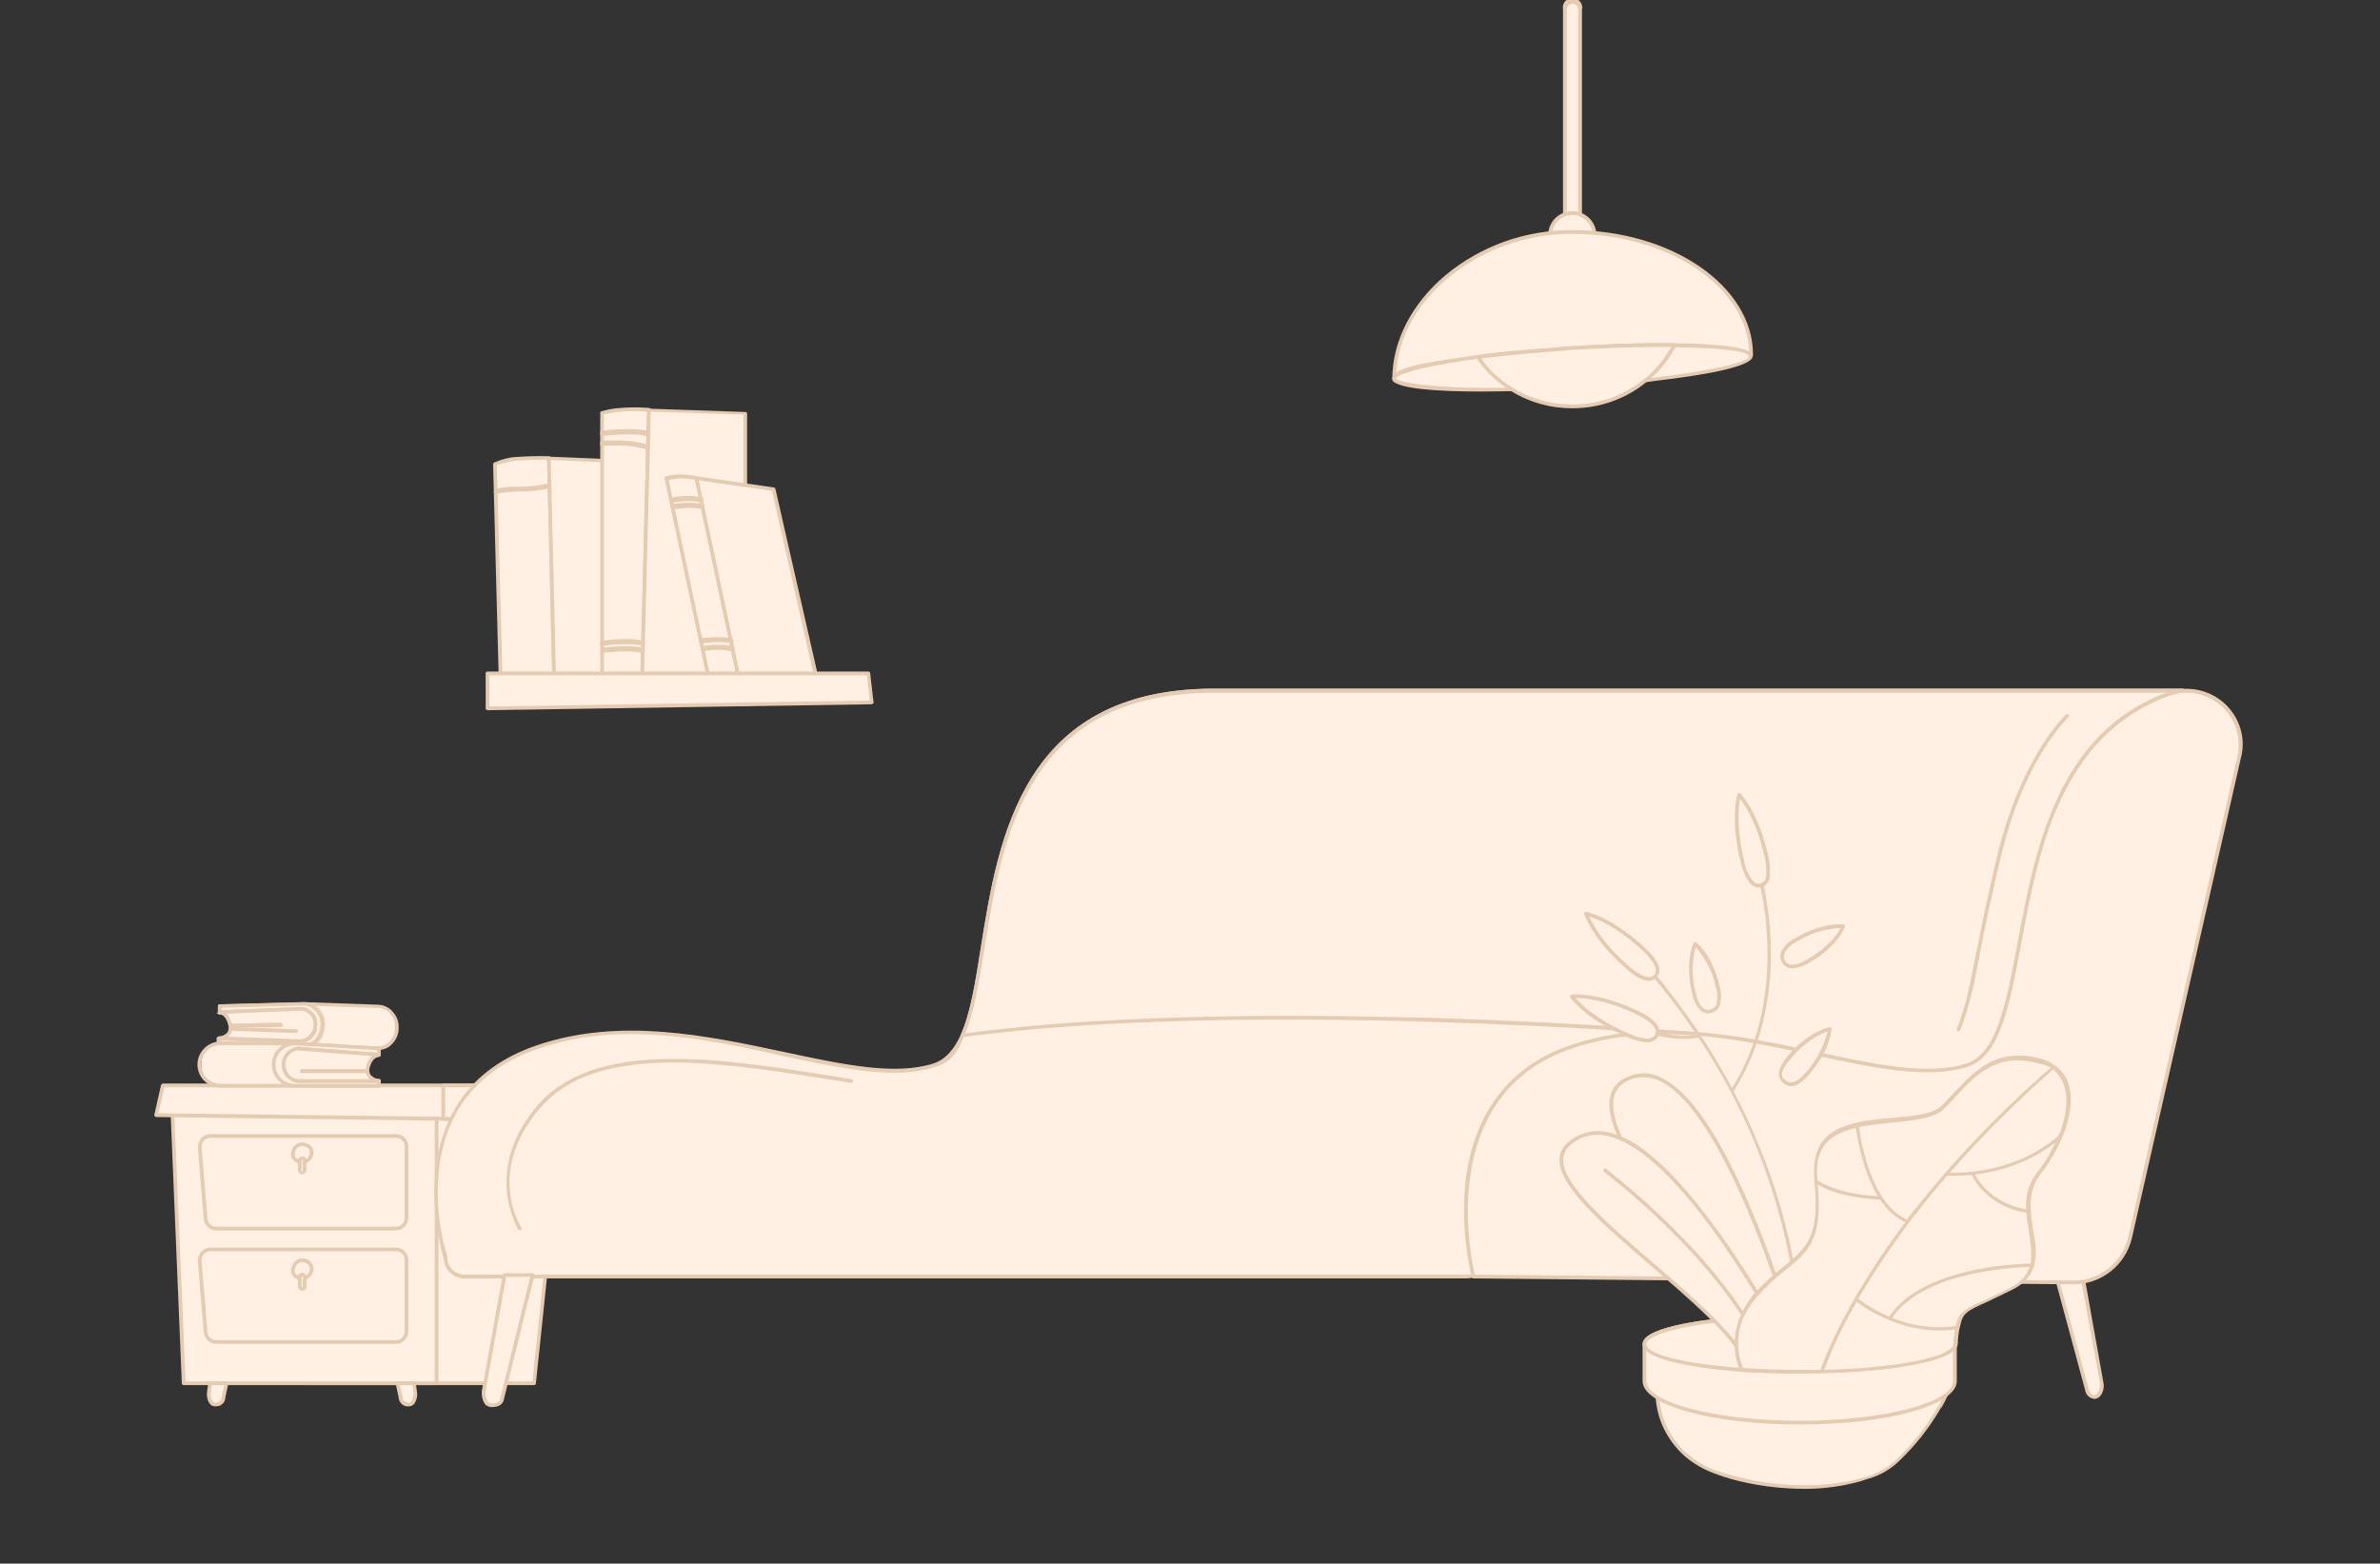 <?xml version="1.0" encoding="utf-8"?>
<!-- Generator: Adobe Illustrator 26.2.1, SVG Export Plug-In . SVG Version: 6.00 Build 0)  -->
<svg version="1.1" id="圖層_1" xmlns="http://www.w3.org/2000/svg" xmlns:xlink="http://www.w3.org/1999/xlink" x="0px" y="0px"
	 viewBox="0 0 640 420.5" style="enable-background:new 0 0 640 420.5;" xml:space="preserve">
<rect x="0" y="0" width="640" height="420.5" fill="#333333" stroke="none"/>
<style type="text/css">
	.st0{opacity:0;}
	.st1{fill:#FFF0E3;}
	.st2{fill:#E4CBB2;}
	.st3{opacity:0.4;}
</style>
<g id="圖層_2_00000138552711321542292250000006564200199297482673_">
	<g id="圖層_1-2">
		<g class="st0">
			<rect y="0.5" class="st1" width="640" height="420"/>
		</g>
		<polygon class="st1" points="151.4,297.4 82.1,297.4 82.1,372 143.6,372 		"/>
		<path class="st2" d="M143.6,372.5H82.1c-0.3,0-0.5-0.2-0.5-0.5v-74.6c0-0.3,0.2-0.5,0.5-0.5h69.3c0.2,0,0.3,0.1,0.4,0.2
			c0.1,0.1,0.1,0.2,0.1,0.4l-7.8,74.6C144.1,372.3,143.8,372.5,143.6,372.5z M82.6,371.5h60.6l7.7-73.6H82.6L82.6,371.5z"/>
		<polygon class="st1" points="117.4,297.4 46.3,297.4 49.4,372 117.4,372 		"/>
		<path class="st2" d="M117.4,372.5h-68c-0.2,0-0.5-0.2-0.5-0.4l-3.1-74.6c0-0.2,0-0.3,0.1-0.4c0.1-0.1,0.2-0.2,0.4-0.2h71.1
			c0.3,0,0.5,0.2,0.5,0.5V372C117.9,372.3,117.7,372.5,117.4,372.5z M49.9,371.5h67v-73.6H46.8L49.9,371.5z"/>
		<polygon class="st1" points="149.9,291.9 43.8,291.9 42,299.9 149.9,301.3 		"/>
		<path class="st2" d="M149.9,301.8L149.9,301.8L42,300.4c-0.2,0-0.3-0.1-0.4-0.2c-0.1-0.1-0.1-0.3-0.1-0.4l1.8-8
			c0.1-0.2,0.3-0.4,0.5-0.4h106.1c0.3,0,0.5,0.2,0.5,0.5v9.4l-0.2,0.3L149.9,301.8z M42.6,299.4l106.8,1.3v-8.3H44.2L42.6,299.4z"/>
		<path class="st1" d="M106.5,360.9H58.1c-1.5,0-2.7-1.1-2.8-2.6l-1.6-19.2c-0.1-1.6,1.1-3,2.7-3.1c0,0,0.1,0,0.1,0h50
			c1.5,0.1,2.7,1.3,2.8,2.8v19.3C109.2,359.6,108,360.8,106.5,360.9z"/>
		<path class="st2" d="M106.5,361.4H58.1c-1.7,0-3.1-1.3-3.3-3l-1.6-19.3c0-0.9,0.3-1.8,0.9-2.5c0.6-0.7,1.5-1.1,2.4-1.1h50
			c1.8,0,3.3,1.5,3.3,3.3v19.3C109.8,359.9,108.3,361.4,106.5,361.4C106.5,361.4,106.5,361.4,106.5,361.4z M56.5,336.5
			c-0.6,0-1.3,0.3-1.7,0.8c-0.4,0.5-0.6,1.1-0.6,1.7l1.6,19.3c0.1,1.2,1.1,2.1,2.3,2.1h48.4c1.3,0,2.3-1,2.3-2.3v-19.3
			c0-1.3-1-2.3-2.3-2.3H56.5z"/>
		<path class="st1" d="M106.5,330.4H58.1c-1.5,0-2.7-1.1-2.8-2.6l-1.6-19.2c-0.1-1.6,1.1-3,2.7-3.1c0,0,0.1,0,0.1,0h50
			c1.5,0.1,2.7,1.3,2.8,2.8v19.3C109.2,329.1,108,330.3,106.5,330.4z"/>
		<path class="st2" d="M106.5,330.9H58.1c-1.7,0-3.1-1.3-3.3-3l-1.6-19.3c0-0.9,0.3-1.8,0.9-2.5c0.6-0.7,1.5-1.1,2.4-1.1h50
			c1.8,0,3.3,1.5,3.3,3.3v19.3C109.8,329.4,108.3,330.9,106.5,330.9C106.5,330.9,106.5,330.9,106.5,330.9z M56.5,306
			c-0.6,0-1.3,0.3-1.7,0.8c-0.4,0.5-0.6,1.1-0.6,1.7l1.6,19.3c0.1,1.2,1.1,2.1,2.3,2.1h48.4c1.3,0,2.3-1,2.3-2.3v-19.3
			c0-1.3-1-2.3-2.3-2.3H56.5z"/>
		<polygon class="st1" points="119.2,291.9 119.2,300.9 149.9,301.3 149.9,291.9 		"/>
		<path class="st2" d="M149.9,301.8L149.9,301.8l-30.7-0.4c-0.3,0-0.5-0.2-0.5-0.5v-9c0-0.3,0.2-0.5,0.5-0.5h30.7
			c0.3,0,0.5,0.2,0.5,0.5v9.4l-0.2,0.3L149.9,301.8z M119.7,300.4l29.7,0.3v-8.3h-29.7V300.4z"/>
		<path class="st1" d="M60.9,372l-0.8,3.7c0,1.1-0.9,2-2,2c-0.1,0-0.3,0-0.4,0c-1,0-1.8-1.8-1.5-3.5l0.3-2.2H60.9z"/>
		<path class="st2" d="M57.8,378.2L57.8,378.2c-0.6,0-1.1-0.3-1.4-0.7c-0.7-1-0.9-2.2-0.7-3.4L56,372c0-0.3,0.2-0.5,0.5-0.5h4.4
			c0.2,0,0.3,0.1,0.4,0.2c0.1,0.1,0.1,0.3,0.1,0.4l-0.8,3.7c0,1.4-1.2,2.5-2.6,2.4C57.9,378.2,57.9,378.2,57.8,378.2z M56.9,372.5
			l-0.2,1.8c-0.2,0.9,0,1.8,0.5,2.6c0.1,0.2,0.3,0.3,0.5,0.3c0.8,0,1.7-0.1,1.9-1.5l0.7-3.2L56.9,372.5z"/>
		<path class="st1" d="M106.9,372l0.8,3.7c0,1.1,0.9,2,2,2c0.1,0,0.3,0,0.4,0c1.1,0,1.8-1.8,1.6-3.5l-0.4-2.2H106.9z"/>
		<path class="st2" d="M110,378.2c-1.4,0.2-2.6-0.8-2.8-2.2c0-0.1,0-0.1,0-0.2l-0.8-3.7c0-0.1,0-0.3,0.1-0.4
			c0.1-0.1,0.2-0.2,0.4-0.2h4.4c0.3,0,0.5,0.2,0.5,0.5l0.3,2.1c0.2,1.2,0,2.4-0.7,3.4C111.1,377.9,110.6,378.2,110,378.2L110,378.2z
			 M107.5,372.5l0.7,3.1c0,0.9,0.7,1.6,1.6,1.6c0.1,0,0.2,0,0.3,0c0.2,0,0.4-0.1,0.5-0.3c0.5-0.8,0.7-1.7,0.6-2.6l-0.3-1.8
			L107.5,372.5z"/>
		<path class="st1" d="M81.2,312.5c-0.8,0-1.6-0.3-2.1-0.9c-0.3-0.5-0.4-1-0.3-1.6l0,0c0.1-1.2,1.2-2.2,2.4-2.3
			c1.3-0.1,2.4,0.8,2.6,2.1C83.8,311.3,82.7,312.4,81.2,312.5z"/>
		<path class="st2" d="M81.2,313c-0.9,0-1.8-0.4-2.4-1.1c-0.5-0.5-0.7-1.3-0.5-2c0.2-1.5,1.4-2.6,2.9-2.7c1.5,0,3.1,1,3.1,2.6
			c0.1,1.7-1.3,3.1-3,3.2C81.3,313,81.2,313,81.2,313z M81.2,308.2c-1,0-1.7,0.7-1.9,1.9c-0.1,0.4,0,0.8,0.2,1.2
			c0.5,0.4,1.1,0.7,1.7,0.7c1.2,0,2.1-0.9,2.1-2.1c0,0,0-0.1,0-0.1C83.3,308.8,82.2,308.2,81.2,308.2z"/>
		<path class="st1" d="M81.3,315.3L81.3,315.3c-0.4,0-0.7-0.2-0.7-0.6v-2.5c0-0.4,0.3-0.7,0.7-0.7h0l0,0c0.3,0.1,0.6,0.3,0.6,0.7
			v2.5C81.9,315,81.6,315.3,81.3,315.3C81.3,315.3,81.3,315.3,81.3,315.3z"/>
		<path class="st2" d="M81.3,315.8c-0.6,0.1-1.1-0.4-1.2-1c0,0,0-0.1,0-0.1v-2.5c0-0.7,0.5-1.2,1.2-1.2h0c0.6,0,1.1,0.5,1.1,1.1
			c0,0,0,0.1,0,0.1v2.5C82.4,315.3,81.9,315.8,81.3,315.8C81.3,315.8,81.3,315.8,81.3,315.8z M81.3,312l-0.2,0.2v2.5
			c-0.1,0.1-0.1,0.2,0,0.3c0.1,0.1,0.2,0.1,0.3,0c0.1-0.1,0.1-0.2,0-0.3v-2.5C81.4,312.1,81.4,312,81.3,312z"/>
		<path class="st1" d="M81.2,343.8c-0.8,0-1.5-0.3-2.1-0.9c-0.3-0.5-0.4-1-0.3-1.6l0,0c0.3-1.5,1.2-2.4,2.4-2.4
			c1.3-0.1,2.4,0.9,2.6,2.2C83.8,342.6,82.7,343.7,81.2,343.8z"/>
		<path class="st2" d="M81.2,344.3c-0.9,0-1.8-0.4-2.4-1.1c-0.5-0.5-0.7-1.3-0.5-2c0.4-1.7,1.5-2.8,2.9-2.8c1.6-0.1,3,1.1,3.1,2.7
			c0,0,0,0,0,0c0.1,1.7-1.3,3.1-3,3.2C81.3,344.3,81.2,344.3,81.2,344.3z M81.2,339.4c-1,0-1.7,0.8-1.9,2c-0.1,0.4,0,0.8,0.2,1.2
			c0.5,0.4,1.1,0.7,1.7,0.7c1.2,0,2.1-0.9,2.1-2.1c0,0,0-0.1,0-0.1C83.3,340.1,82.2,339.4,81.2,339.4z"/>
		<path class="st1" d="M81.3,346.6L81.3,346.6c-0.4,0-0.6-0.3-0.7-0.6v-2.6c0.1-0.3,0.3-0.6,0.7-0.6l0,0c0.3,0,0.6,0.3,0.6,0.6l0,0
			v2.6C81.9,346.3,81.6,346.6,81.3,346.6C81.3,346.6,81.3,346.6,81.3,346.6z"/>
		<path class="st2" d="M81.3,347.1c-0.6,0.1-1.1-0.4-1.2-1c0,0,0-0.1,0-0.1v-2.6c0-0.6,0.5-1.1,1.1-1.1c0,0,0.1,0,0.1,0
			c0.6,0,1.1,0.5,1.1,1.1l0,0v2.6C82.4,346.6,81.9,347.1,81.3,347.1C81.3,347.1,81.3,347.1,81.3,347.1z M81.3,343.3h-0.2v2.7
			c0,0.1,0.3,0.1,0.3,0v-2.6L81.3,343.3z"/>
		<path class="st1" d="M149,182h-14.4l-1.5-57.2c1.8-0.7,3.7-1.2,5.6-1.4c3-0.2,5.9-0.3,8.9-0.2L149,182z"/>
		<path class="st2" d="M149,182.5h-14.4c-0.3,0-0.5-0.2-0.5-0.5l-1.5-57.2c0-0.2,0.1-0.3,0.3-0.4c1.8-0.8,3.8-1.4,5.8-1.5
			c3-0.2,5.9-0.3,8.9-0.2c0.3,0,0.5,0.2,0.5,0.5l1.4,58.8c0.1,0.1,0,0.3-0.1,0.4L149,182.5z M135.1,181.5h13.4l-1.4-57.8
			c-2.8-0.1-5.5,0-8.3,0.2c-1.8,0.2-3.5,0.6-5.2,1.2L135.1,181.5z"/>
		<polygon class="st1" points="186.2,182 149.1,182 147.6,123.2 186.2,124.8 		"/>
		<path class="st2" d="M186.2,182.5H149c-0.2,0-0.4-0.2-0.5-0.5l-1.4-58.8c0-0.1,0.1-0.3,0.2-0.4h0.3l38.6,1.6
			c0.3,0,0.5,0.2,0.5,0.5V182C186.7,182.3,186.5,182.5,186.2,182.5L186.2,182.5z M149.5,181.5h36.2v-56.2l-37.6-1.6L149.5,181.5z"/>
		<path class="st1" d="M172.7,182h-10.8v-70.9c1.7-0.5,3.4-0.8,5.2-0.9c2.5-0.2,4.9-0.2,7.4,0L172.7,182z"/>
		<path class="st2" d="M172.7,182.5h-10.8c-0.3,0-0.5-0.2-0.5-0.5v-70.9c0-0.3,0.1-0.5,0.4-0.5c1.7-0.5,3.4-0.8,5.2-0.9
			c2.5-0.2,5-0.2,7.5,0c0.3,0,0.5,0.2,0.5,0.5l-1.8,71.8C173.2,182.3,173,182.5,172.7,182.5z M162.4,181.5h9.8l1.8-70.8
			c-2.3-0.2-4.6-0.2-6.9,0c-2.2,0.2-4,0.6-4.7,0.7L162.4,181.5z"/>
		<polygon class="st1" points="200.4,182 172.7,182 174.5,110.2 200.4,111.1 		"/>
		<path class="st2" d="M200.4,182.5h-28.1c-0.1-0.1-0.1-0.3-0.1-0.4l1.8-71.8c0-0.2,0.1-0.3,0.2-0.4h0.3l25.9,0.9
			c0.3,0,0.5,0.2,0.5,0.5V182C200.9,182.3,200.7,182.5,200.4,182.5z M173.2,181.5h26.7v-70l-24.9-0.8L173.2,181.5z"/>
		<path class="st1" d="M198.6,182h-8.1l-11.3-53.4c1.1-0.3,2.3-0.5,3.4-0.5c1.6,0,3.2,0.1,4.7,0.5L198.6,182z"/>
		<path class="st2" d="M198.6,182.5h-8.1c-0.2,0-0.5-0.2-0.5-0.4l-11.3-53.4c-0.1-0.3,0.1-0.5,0.4-0.6c1.1-0.3,2.3-0.5,3.5-0.5
			c1.6,0,3.2,0.1,4.8,0.5c0.2,0.1,0.4,0.2,0.4,0.4l11.3,53.4c0,0.2,0,0.3-0.1,0.4L198.6,182.5z M190.9,181.5h7.1L186.9,129
			c-1.4-0.2-2.8-0.4-4.2-0.4l-2.9,0.4L190.9,181.5z"/>
		<polygon class="st1" points="219.5,182 198.6,182 187.3,128.6 208,131.6 		"/>
		<path class="st2" d="M219.5,182.5h-20.9c-0.2,0-0.4-0.2-0.5-0.4l-11.3-53.4c0-0.2,0-0.3,0.1-0.4c0.1-0.1,0.3-0.2,0.5-0.2l20.7,3
			c0.2,0,0.3,0.1,0.4,0.3l11.5,50.5c0,0.1,0,0.3-0.1,0.4L219.5,182.5z M199,181.5h19.8L207.6,132l-19.7-2.8L199,181.5z"/>
		<path class="st1" d="M133.3,132.3V132c2.1-0.5,4.3-0.7,6.5-0.6c2.7,0,5.3-0.3,7.9-0.9v0.3c-2.6,0.6-5.3,0.9-8,0.9
			C137.5,131.6,135.4,131.8,133.3,132.3z"/>
		<path class="st2" d="M133.3,132.8c-0.2,0-0.4-0.1-0.5-0.3v-0.4c0-0.1,0-0.3,0.1-0.4l0.3-0.2c2.2-0.5,4.4-0.7,6.6-0.6
			c2.6,0,5.2-0.3,7.8-0.9h0.3l0.3,0.3v0.4c0.1,0.1,0.1,0.3,0,0.4l-0.3,0.2c-2.7,0.6-5.4,0.9-8.1,0.9c-2.1,0-4.2,0.2-6.3,0.6H133.3z"
			/>
		<path class="st1" d="M161.9,116.7v-0.4c0,0,7.5-1.1,12.5,0v0.4C169.4,115.6,162,116.7,161.9,116.7z"/>
		<path class="st2" d="M161.9,117.2h-0.3c-0.1-0.1-0.2-0.2-0.2-0.4v-0.3c-0.1-0.2,0-0.3,0.1-0.4l0.3-0.2c0.3-0.1,7.8-1.1,12.7,0
			c0.3,0,0.5,0.3,0.4,0.6c0,0,0,0,0,0v0.4c-0.1,0.2-0.3,0.4-0.6,0.4c-4.8-1.1-12.1,0-12.2,0L161.9,117.2z"/>
		<path class="st1" d="M174.2,120.5c-4.1-1.8-12.2-1.2-12.3-1.2V119c0.3-0.1,8.3-0.7,12.4,1.1L174.2,120.5z"/>
		<path class="st2" d="M174.2,121H174c-4-1.7-12-1.1-12.1-1.1s-0.5-0.1-0.5-0.4V119c0-0.1,0-0.3,0.1-0.4h0.3
			c0.4-0.1,8.5-0.7,12.7,1.2c0.2,0,0.4,0.2,0.4,0.4c0,0.1,0,0.1-0.1,0.2l-0.2,0.4l-0.2,0.2L174.2,121z"/>
		<path class="st1" d="M161.9,173.1v-0.4c0.3,0,7.4-1.1,11.1,0v0.4C169.3,172,162,173.1,161.9,173.1z"/>
		<path class="st2" d="M161.9,173.6h-0.3c-0.1,0-0.2-0.2-0.2-0.3v-0.4c-0.1-0.1,0-0.2,0.1-0.4l0.3-0.2c0.3,0,7.6-1.1,11.3,0.1
			c0.2,0,0.3,0.1,0.3,0.2c0.1,0.1,0.1,0.3,0.1,0.4l-0.2,0.4c0,0.2-0.3,0.4-0.6,0.3c-2.9-0.9-8.7-0.3-10.7,0L161.9,173.6z"/>
		<path class="st1" d="M161.9,175.1v-0.4c0,0,6.9-0.9,11,0v0.4C168.8,174.2,162,175.1,161.9,175.1z"/>
		<path class="st2" d="M161.9,175.6c-0.3,0-0.5-0.2-0.5-0.5v-0.3c-0.1-0.2,0-0.3,0.1-0.4l0.3-0.2c0.3,0,7.1-0.9,11.2,0
			c0.2,0,0.3,0.1,0.3,0.2c0.1,0.1,0.1,0.3,0.1,0.4v0.4c0,0.3-0.3,0.4-0.6,0.4c-3.8-0.9-10.4-0.1-10.7,0L161.9,175.6z M161.9,175
			L161.9,175z M161.8,174.6L161.8,174.6z"/>
		<path class="st1" d="M180.5,134.7v-0.3c0.2-0.1,5.3-1.1,8.2,0v0.3C185.6,133.7,180.5,134.7,180.5,134.7z"/>
		<path class="st2" d="M180.5,135.2c-0.3,0-0.5-0.1-0.5-0.4v-0.3c0-0.2,0-0.3,0.1-0.4l0.3-0.2c0.5-0.2,5.5-1.1,8.5,0l0.3,0.3
			c0,0.1,0.1,0.2,0,0.3v0.4c-0.1,0.3-0.4,0.4-0.6,0.3c0,0-0.1,0-0.1,0c-2.6-1-7.5,0-7.7,0L180.5,135.2z"/>
		<path class="st1" d="M180.8,136.4V136c2.7-0.5,5.5-0.5,8.2,0v0.4C185.6,135.5,180.9,136.4,180.8,136.4z"/>
		<path class="st2" d="M180.8,136.9h-0.3l-0.2-0.3v-0.4c-0.1-0.2,0-0.4,0.1-0.5c0.1,0,0.2-0.1,0.3-0.1c0.2,0,4.9-0.9,8.4,0l0.3,0.2
			c0,0.1,0.1,0.3,0,0.4v0.4c0,0.3-0.3,0.4-0.6,0.3c-3.1-0.7-7.8,0.1-7.8,0.1L180.8,136.9z"/>
		<path class="st1" d="M188.5,172.6v-0.4c0.2,0,5-0.8,8.2,0v0.4C193.4,171.8,188.5,172.6,188.5,172.6z"/>
		<path class="st2" d="M188.5,173.1c-0.2,0-0.5-0.2-0.5-0.4v-0.4c0-0.1,0-0.3,0.1-0.4l0.3-0.2c0.2,0,5.1-0.8,8.4,0l0.4,0.3v0.7
			c0,0.2-0.1,0.3-0.2,0.3h-0.4c-3-0.8-7.6,0-7.8,0L188.5,173.1z"/>
		<path class="st1" d="M197,174.7c-2.7-0.5-5.4-0.5-8.1,0v-0.4c2.7-0.5,5.6-0.5,8.3,0L197,174.7z"/>
		<path class="st2" d="M197,175.2h-0.1c-2.6-0.6-5.3-0.6-7.9,0c-0.3,0-0.5-0.2-0.6-0.4v-0.4c-0.1-0.2,0.1-0.5,0.3-0.6
			c2.8-0.5,5.7-0.5,8.5,0c0.2,0.1,0.4,0.4,0.3,0.6v0.4l-0.3,0.3L197,175.2z"/>
		<polygon class="st1" points="234.4,188.9 131.1,190.5 131.1,181.1 233.5,181.1 		"/>
		<path class="st2" d="M131.1,191l-0.4-0.2c-0.1-0.1-0.1-0.2-0.1-0.3v-9.4c0-0.3,0.2-0.5,0.5-0.5h102.4c0.3,0,0.5,0.2,0.5,0.5
			l0.9,7.8c0,0.1,0,0.2-0.1,0.3l-0.4,0.2L131.1,191z M131.6,181.6v8.4l102.3-1.6l-0.8-6.8L131.6,181.6z"/>
		<path class="st1" d="M422.8,65.8L422.8,65.8c-1.1,0-2-0.9-2-2V2.6c-0.1-1.1,0.8-2,1.9-2.1c0,0,0.1,0,0.1,0l0,0
			c1.2,0,2.1,0.9,2.1,2.1c0,0,0,0,0,0v61.2c0,1.1-0.9,2-2,2C422.9,65.8,422.8,65.8,422.8,65.8z"/>
		<path class="st2" d="M422.8,66.3c-1.4,0-2.5-1.1-2.5-2.5V2.6c-0.3-1.4,0.6-2.8,2-3.1s2.8,0.6,3.1,2c0.1,0.3,0.1,0.7,0,1v61.2
			c0,1.4-1.1,2.5-2.5,2.5C422.9,66.3,422.8,66.3,422.8,66.3z M422.8,1c-0.8,0.1-1.5,0.8-1.5,1.6v61.2c0,0.8,0.7,1.5,1.5,1.5l0,0
			c0.8,0,1.5-0.7,1.6-1.5V2.6C424.4,1.7,423.7,1,422.8,1L422.8,1z"/>
		<path class="st1" d="M416.9,63.3c-0.1-3.3,2.5-5.9,5.8-6c0,0,0.1,0,0.1,0c3.3,0,6,2.7,6,6c0,3.3-2.7,6-6,6c-3.3,0-5.9-2.6-5.9-5.9
			C416.9,63.4,416.9,63.3,416.9,63.3z"/>
		<path class="st2" d="M422.8,69.8c-3.6,0-6.5-2.9-6.5-6.5s2.9-6.5,6.5-6.5s6.5,2.9,6.5,6.5l0,0C429.3,66.9,426.4,69.8,422.8,69.8z
			 M422.8,57.8c-3,0-5.5,2.5-5.5,5.5s2.5,5.5,5.5,5.5s5.5-2.5,5.5-5.5S425.8,57.8,422.8,57.8C422.8,57.8,422.8,57.8,422.8,57.8z"/>
		<path class="st1" d="M470.9,95.4c0,2.9-21.5,5.2-48.1,5.2s-47.9,4.1-47.9,1.3c0-20.4,21.4-39.5,47.9-39.5S470.9,77.2,470.9,95.4z"
			/>
		<path class="st2" d="M378.8,103.4c-2.2,0-3.5-0.3-4.1-0.8c-0.2-0.2-0.3-0.4-0.3-0.7c0-10.1,5.2-20.2,14.2-27.8
			c9.6-8,21.7-12.3,34.2-12.2c26.8,0,48.6,15.1,48.6,33.5c0,4.2-29,5.7-48.6,5.7c-12.2,0-23.5,0.9-31.8,1.5
			C385.4,103.1,381.5,103.4,378.8,103.4z M422.8,62.9c-12.3-0.1-24.2,4.2-33.6,12c-8.8,7.4-13.8,17.2-13.8,27
			c0.4,0.9,8.1,0.3,15.6-0.3s19.6-1.5,31.8-1.5c11.4,0.1,22.7-0.4,34-1.5c13.4-1.5,13.6-3.1,13.6-3.2
			C470.4,77.5,449.1,62.9,422.8,62.9z"/>
		<path class="st1" d="M470.8,95.7c0.1,2-10.2,4.4-25.5,6.2l-2.7,0.4c-6,0.6-12.5,1.2-19.4,1.6s-11.5,0.7-16.7,0.8H401
			c-15.4,0.1-26-1-26.1-2.9s7.6-3.8,19.5-5.5l3-0.4c5-0.6,10.7-1.2,16.8-1.7l8.3-0.7l5.8-0.3c8.1-0.4,15.6-0.6,22-0.5h0.4
			C462.8,93,470.7,94,470.8,95.7z"/>
		<path class="st2" d="M398.4,105.3c-11.4,0-23.8-0.7-24-3.4s6.6-4.1,20-6l2.9-0.4c5.2-0.7,10.9-1.3,16.9-1.7l8.3-0.7l5.8-0.3
			c7.9-0.4,15.5-0.6,22-0.5h0.4c13.5,0.2,20.5,1.3,20.6,3.4l0,0c0.2,3-14,5.3-26,6.7l-2.7,0.4c-6.1,0.6-12.6,1.2-19.4,1.6
			s-11.3,0.6-16.7,0.8L398.4,105.3L398.4,105.3z M447,93.3c-5.6,0-12,0.2-18.6,0.5l-5.9,0.3l-8.2,0.7c-6,0.4-11.7,1-16.9,1.7
			l-2.9,0.4c-15.8,2.3-19.2,4.3-19.1,4.9s7.1,2.6,25.6,2.5h5.5c5.4-0.2,11-0.4,16.6-0.8s13.3-1,19.4-1.6l2.7-0.4
			c18.4-2.2,25.2-4.6,25.1-5.6s-3.6-2.3-19.6-2.5L447,93.3L447,93.3z"/>
		<path class="st1" d="M450.3,92.8c-1.4,2.7-3.2,5.1-5.3,7.2l-2.4,2.3c-10.3,8.3-24.8,9.3-36.1,2.4c-2.1-1.3-4.1-2.9-5.8-4.7
			c-1.2-1.2-2.3-2.6-3.3-4c5-0.6,10.7-1.2,16.8-1.7l8.3-0.7l5.8-0.3C436.4,92.9,443.9,92.7,450.3,92.8z"/>
		<path class="st2" d="M422.8,109.8c-5.9,0-11.6-1.6-16.6-4.7c-2.1-1.3-4.1-2.9-5.9-4.7c-1.2-1.3-2.3-2.6-3.3-4.1
			c-0.1-0.1-0.2-0.3-0.1-0.5l0.4-0.3c5.2-0.7,10.9-1.3,16.9-1.7l8.3-0.7l5.8-0.3c7.9-0.4,15.5-0.6,22-0.5c0.2,0,0.3,0.1,0.4,0.3
			c0.1,0.1,0.1,0.4,0,0.5c-1.4,2.7-3.2,5.1-5.3,7.3l-2.5,2.2C437.3,107.3,430.1,109.8,422.8,109.8z M398.3,96.4
			c0.8,1.1,1.7,2.2,2.7,3.3c11.1,11.2,28.9,12.2,41.2,2.2c0.9-0.7,1.7-1.4,2.4-2.2c1.9-1.9,3.5-4.1,4.8-6.4c-6.2,0-13.5,0.1-21,0.5
			l-5.9,0.3l-8.2,0.7C408.6,95.2,403.2,95.8,398.3,96.4z"/>
		<path class="st1" d="M563.2,375.7L563.2,375.7c1.3,0,2.3-2,2-3.9l-5.7-31.4h-7.4l9.1,33.3C561.5,374.9,562.3,375.7,563.2,375.7z"
			/>
		<path class="st2" d="M563.2,376.2c-1.3-0.1-2.3-1.1-2.5-2.4l-9-33.3c-0.1-0.1-0.1-0.3,0-0.4c0.1-0.1,0.2-0.2,0.4-0.2h7.4
			c0.2,0,0.5,0.2,0.5,0.4l5.6,31.4c0.3,1.3,0,2.7-0.8,3.7C564.4,375.9,563.8,376.2,563.2,376.2L563.2,376.2z M552.8,340.9l8.9,32.7
			c0.3,1,0.9,1.7,1.5,1.6l0,0c0.3,0,0.6-0.2,0.8-0.5c0.6-0.8,0.8-1.8,0.7-2.8l-5.7-31L552.8,340.9z"/>
		<path class="st1" d="M559.6,341.3c-2.5-0.3-5,0.8-6.4,2.9l-1.1-3.8l7.3-0.4L559.6,341.3z"/>
		<path class="st2" d="M553.2,344.7L553.2,344.7c-0.3,0-0.5-0.2-0.5-0.4c0,0,0,0,0,0l-1-3.8c-0.1-0.1-0.1-0.3,0-0.4l0.4-0.2l7.3-0.4
			c0.2,0,0.5,0.1,0.5,0.4l0.2,1.3c0,0.2,0,0.3-0.1,0.5h-0.4c-2.3-0.3-4.6,0.8-6,2.7L553.2,344.7z M552.8,340.8l0.6,2.3
			c1.5-1.5,3.5-2.3,5.6-2.3v-0.3L552.8,340.8z"/>
		<path class="st1" d="M587,185.8l-35.2,106.3l-3.6,10.8l-143.9,22.5l-4.9-0.2c0.1,0.3,0.1,0.7,0.1,1v12c0,2.8-2.3,5.1-5.1,5.1l0,0
			H124.9c-2.8,0-5.1-2.3-5.1-5.1l0,0c0,0-14.3-43.3,24.8-56.7s82.4,12.7,106.6,4.9c3.4-1.1,5.8-3.9,7.6-8
			c10.8-24.4,0.3-92.4,67.3-92.7L587,185.8z"/>
		<path class="st2" d="M394.4,343.8H124.9c-3.1,0-5.5-2.4-5.6-5.5c-0.7-2.1-13.2-44.2,25.1-57.2c22.3-7.6,45.7-2.6,66.4,1.8
			c16,3.4,29.8,6.4,40.2,3.1c3.1-1,5.5-3.6,7.4-7.8c2.6-5.9,3.9-14.1,5.4-23.7c4.7-29.2,11.1-69.1,62.3-69.3H587l0.4,0.2
			c0.1,0.1,0.1,0.3,0,0.4l-38.7,117.3c-0.1,0.1-0.2,0.3-0.4,0.3l-144,22.5l-4.3-0.2v12.5C400,341.3,397.5,343.8,394.4,343.8
			L394.4,343.8z M169.7,278.1c-8.5-0.1-16.9,1.2-24.9,3.9c-16,5.5-25,16.5-26.8,32.9c-0.8,7.8,0,15.6,2.3,23.1v0.2
			c0,2.5,2.1,4.6,4.6,4.6c0,0,0,0,0,0h269.5c2.5,0,4.6-2.1,4.6-4.6l0,0v-12c0-0.3,0-0.6-0.1-0.9c0-0.1,0.1-0.3,0.1-0.4l0.4-0.2
			l4.9,0.2l143.5-22.4l38.5-116.2H326.1c-22.3,0.1-38,7.7-47.7,23.2c-8.5,13.4-11.2,30.3-13.6,45.2c-1.5,9.7-2.9,18-5.5,24
			s-4.6,7.2-8,8.3c-10.6,3.4-24.6,0.4-40.7-3C197.7,281.1,183.7,278.1,169.7,278.1z"/>
		<path class="st1" d="M132.1,377.9L132.1,377.9c-1.4,0-2.3-2-2-3.9l5.6-31.1h7.5l-8.1,32.9c-0.2,1.4-1.5,2.3-2.8,2.1
			C132.2,377.9,132.2,377.9,132.1,377.9z"/>
		<path class="st2" d="M132.3,378.4h-0.2c-0.6,0-1.3-0.3-1.7-0.8c-0.7-1.1-1-2.4-0.8-3.7l5.6-31.1c0-0.2,0.3-0.4,0.5-0.4h7.5
			c0.2,0,0.3,0.1,0.4,0.2c0.1,0.1,0.1,0.3,0.1,0.4l-8.1,32.9C135.3,378.3,133.2,378.4,132.3,378.4z M132.1,377.4
			c1.2,0.1,2.3-0.1,2.5-1.7l8-32.3h-6.5l-5.5,30.7c-0.2,1,0,2,0.6,2.8C131.4,377.2,131.7,377.4,132.1,377.4z"/>
		<path class="st1" d="M587,185.8l-35.2,106.3l-27.1,9l-67.8-22.9c0,0-119.9-10.3-198.1,0.2c10.8-24.4,0.3-92.4,67.3-92.7L587,185.8
			z"/>
		<path class="st2" d="M524.7,301.6h-0.2l-67.7-22.9c-3.3-0.3-121.4-10.1-197.9,0.2l-0.5-0.2c-0.1-0.1-0.1-0.4,0-0.5
			c2.6-5.9,3.9-14.1,5.4-23.7c4.7-29.2,11.1-69.1,62.3-69.3H587l0.4,0.2c0.1,0.1,0.1,0.3,0,0.4l-35.1,106.5l-0.4,0.3L524.7,301.6
			L524.7,301.6z M346.5,273.2c14.6,0,28.5,0.3,40.7,0.6c39.3,1.3,69.5,3.8,69.8,3.9h0.1l67.6,22.9l26.7-8.9l34.9-105.4H326.1
			c-22.3,0.1-38,7.7-47.7,23.2c-8.5,13.4-11.2,30.3-13.6,45.2c-1.5,9.3-2.8,17.3-5.2,23.2C286.3,274.3,317.8,273.2,346.5,273.2z"/>
		<path class="st1" d="M602.1,203.7l-29.3,129.1c-1.6,7.1-8,12.1-15.3,12.1l-161.3-1.6c0,0-12.9-48.4,26.2-61.8s82.4,12.7,106.6,4.9
			c21.2-6.7,5-81.5,53.9-99.7c7.5-2.8,15.9,1,18.7,8.5C602.6,197.9,602.8,200.9,602.1,203.7z"/>
		<path class="st2" d="M557.7,345.4h-0.2l-161.3-1.6c-0.2,0-0.4-0.1-0.5-0.3c-1.9-8.6-2.5-17.4-1.6-26.1
			c1.6-12.7,7.7-29.4,28.2-36.3c22.2-7.6,45.6-2.6,66.3,1.8c16,3.4,29.8,6.4,40.2,3.1c8.2-2.6,10.7-16.4,13.7-32.2
			c4.7-25.2,10.5-56.5,40.2-67.6c7.7-2.9,16.4,0.9,19.4,8.7c1.1,2.8,1.3,6,0.5,8.9l-29.3,129.1C571.6,340.2,565.2,345.3,557.7,345.4
			z M396.6,342.8l160.9,1.6h0.2c7-0.1,13-4.9,14.6-11.7l29.3-129.1l0,0c1.8-7.5-2.8-15.1-10.3-16.9c-2.7-0.7-5.6-0.5-8.2,0.5
			c-29.2,10.8-35,41.8-39.6,66.7c-3.2,16.9-5.7,30.2-14.4,33c-10.6,3.4-24.6,0.4-40.7-3c-20.6-4.4-43.9-9.4-65.8-1.9
			C386.1,294.4,395.5,338.4,396.6,342.8z"/>
		<path class="st1" d="M523.3,375.2c-0.5,1.1-1,2.1-1.6,3.1h-0.1c-3.1,5.3-6.9,10.2-11.3,14.4c-2.2,2.1-4.9,3.7-7.8,4.6h-0.1
			l-2.1,0.6l0,0c-10.1,2.9-24,2.3-34.9-0.8l0,0l-1.9-0.6l0,0l-2.7-1c-2.5-0.9-4.9-2.3-7-4l-0.6-0.6c-4.5-4-7.2-9.7-7.5-15.8
			L523.3,375.2z"/>
		<path class="st2" d="M485.4,400.4c-6.8,0-13.6-0.9-20.1-2.7l0,0l-1.9-0.6l0,0l-2.8-1c-2.6-1-5-2.4-7.1-4.1l-0.7-0.6
			c-4.6-4.2-7.4-10-7.6-16.2c0-0.3,0.2-0.5,0.5-0.5h77.6l0.4,0.2c0.1,0.2,0.1,0.3,0,0.5c-0.5,1.1-1,2.1-1.6,3.1H522
			c-3.1,5.4-6.9,10.2-11.4,14.5c-2.2,2.1-4.9,3.7-7.9,4.6h-0.1l-2.1,0.7l0,0C495.6,399.7,490.5,400.4,485.4,400.4z M465.5,396.7h0.1
			c11.4,3.3,25,3.6,34.6,0.9l0,0l2.1-0.6l0,0c2.8-0.9,5.4-2.4,7.6-4.4c4.4-4.2,8.2-9,11.2-14.3h0.1c0-0.1,0-0.2,0.1-0.2l1.2-2.3
			h-76.3c0.4,5.7,3,11.1,7.3,15l0.7,0.5c2,1.7,4.3,3.1,6.8,4l2.7,0.9l0,0L465.5,396.7z"/>
		<path class="st1" d="M525.7,361.5v9.9c0,6.2-18.7,11.2-41.7,11.2s-41.8-5-41.8-11.2v-9.9c0-3.2,10.8-5.9,26-7
			c4.9-0.3,10.2-0.5,15.8-0.5C507,354,525.7,357.3,525.7,361.5z"/>
		<path class="st2" d="M484,383.1c-23.7,0-42.3-5.2-42.3-11.7v-9.9c0-5.1,20.3-7,26.5-7.5s10.3-0.5,15.8-0.5c20.5,0,42.2,2.8,42.2,8
			v9.9C526.2,377.9,507.7,383.1,484,383.1z M484,354.5c-5.5,0-10.7,0.2-15.7,0.5c-16.8,1.3-25.6,4.2-25.6,6.5v9.9
			c0,5.8,18.9,10.7,41.3,10.7s41.2-4.9,41.2-10.7v-9.9C525.2,358.2,508.3,354.5,484,354.5z"/>
		<path class="st1" d="M525.7,361.5c0,0.6-0.4,1.1-1.1,1.7c-4.4,3.3-20.9,5.7-40.6,5.7c-5.6,0-10.8-0.2-15.7-0.5
			c-15.3-1.1-26.1-3.8-26.1-6.9s10.8-5.9,26-7c4.9-0.3,10.2-0.5,15.8-0.5C507,354,525.7,357.3,525.7,361.5z"/>
		<path class="st2" d="M484,369.4c-5.5,0-10.7-0.2-15.7-0.5s-26.6-2.3-26.6-7.4s20.3-7,26.5-7.5s10.3-0.5,15.8-0.5
			c20.5,0,42.2,2.8,42.2,8c-0.1,0.9-0.6,1.6-1.3,2.1C520.3,367,503.5,369.4,484,369.4z M484,354.5c-5.5,0-10.7,0.2-15.7,0.5
			c-16.8,1.3-25.6,4.2-25.6,6.5s8,5.1,25.7,6.4c4.9,0.3,10.2,0.5,15.6,0.5c19,0,35.9-2.3,40.3-5.6c0.6-0.5,0.9-0.9,0.9-1.3
			C525.2,358.2,508.3,354.5,484,354.5z"/>
		<path class="st1" d="M486.5,258.3c-4,2.4-6,1.8-6.9,0.2s-0.5-3.5,3.5-5.9c7.3-4.2,12.5-3.5,12.5-3.5S493.9,254,486.5,258.3z"/>
		<path class="st2" d="M482,260.4c-1.2,0.1-2.3-0.6-2.8-1.6c-0.6-0.9-0.6-2.1-0.1-3.1c0.9-1.5,2.2-2.7,3.8-3.5
			c7.4-4.3,12.6-3.6,12.8-3.6s0.3,0.1,0.4,0.3c0.1,0.1,0.1,0.3,0,0.4c-0.1,0.2-1.9,5.1-9.4,9.5l0,0
			C485.3,259.7,483.7,260.3,482,260.4z M494.6,249.6c-4,0.2-7.8,1.4-11.2,3.5c-1.4,0.6-2.6,1.7-3.4,3c-0.4,0.7-0.4,1.5,0,2.2
			c0.4,0.6,1.5,2.4,6.2-0.4l0,0c5.7-3.3,8-6.9,8.7-8.3H494.6z"/>
		<path class="st1" d="M486.3,288.4c-3,3.6-5.1,3.6-6.4,2.5s-1.6-3.2,1.4-6.8c5.5-6.4,10.7-7.3,10.7-7.3S491.9,281.9,486.3,288.4z"
			/>
		<path class="st2" d="M481.6,292.1c-0.8,0-1.5-0.4-2.1-0.9c-1.9-1.6-1.4-4.1,1.4-7.4c5.6-6.5,10.8-7.5,11-7.5h0.4
			c0.1,0.1,0.2,0.2,0.2,0.4c0,0.2-0.2,5.4-5.8,12l0,0C484.8,291,483.1,292.1,481.6,292.1z M491.4,277.4c-1.5,0.5-5.5,2.2-9.7,7.1
			s-2,5.5-1.5,6s2.1,1.8,5.7-2.4S491.2,279,491.4,277.4z"/>
		<path class="st2" d="M484.4,366.8h-0.8c0-0.1,1.1-13.7-3.5-33.6s-14.3-46.1-38.2-73.6l0.7-0.6c24,27.7,34.1,55.5,38.4,74
			C485.6,353,484.4,366.7,484.4,366.8z"/>
		<path class="st2" d="M466.1,293.6l-0.7-0.4c17.2-26.9,6.8-59.6,6.7-59.9l0.9-0.3C473.1,233.3,483.6,266.4,466.1,293.6z"/>
		<path class="st2" d="M452.9,279.4c-5.6,0-11.1-1.6-15.8-4.6l0.5-0.7c0.1,0.1,8.8,5.8,19.3,4.1l0.2,0.8
			C455.7,279.3,454.3,279.4,452.9,279.4z"/>
		<path class="st2" d="M482.9,347c-18-2.1-32.7-10.9-43.5-26.2l-0.8-1.1h0.1l0.3-0.8c0.2,0.1,0.4,0.3,1.2,1.4
			c10.6,15.1,25,23.8,42.8,25.8L482.9,347z"/>
		<path class="st2" d="M457.4,337.5l-0.8-0.2c3.1-11.5-4.6-28.5-4.7-28.6l0.8-0.4c1.4,3.3,2.6,6.7,3.6,10.1
			C457.7,323.7,459.1,331.3,457.4,337.5z"/>
		<path class="st1" d="M441.3,254.6c4.7,4.2,5.1,6.6,3.8,7.9s-3.6,1.2-8.2-3c-8.5-7.6-10.4-13.8-10.4-13.8S432.7,246.9,441.3,254.6z
			"/>
		<path class="st2" d="M443.4,263.8c-1.7,0-4-1.3-6.8-3.9c-8.5-7.7-10.5-13.8-10.6-14c0-0.2,0-0.4,0.1-0.5l0.5-0.2
			c0.3,0.1,6.4,1.3,15,9c4.4,3.9,5.6,6.7,3.9,8.6C445,263.4,444.2,263.8,443.4,263.8z M427.4,246.5c0.8,1.9,3.4,6.9,9.8,12.6
			c2.6,2.4,6,4.8,7.6,3.1s-1.2-4.9-3.8-7.2C434.5,249.1,429.4,247.1,427.4,246.5L427.4,246.5z"/>
		<path class="st1" d="M439.5,272c5.7,2.6,6.8,4.7,6,6.4s-3.1,2.2-8.8-0.4c-10.3-4.7-14-10-14-10S428.9,267.2,439.5,272z"/>
		<path class="st2" d="M442.9,280.3c-2.2-0.2-4.4-0.8-6.4-1.9c-10.4-4.7-14.1-9.9-14.2-10.1c-0.1-0.2-0.1-0.3-0.1-0.5
			c0.1-0.2,0.2-0.3,0.4-0.3c0.3-0.1,6.5-0.8,17.1,4l0,0c5.3,2.4,7.3,4.7,6.3,7.1C445.4,279.7,444.2,280.4,442.9,280.3z M423.7,268.4
			c1.4,1.6,5.4,5.6,13.3,9.1c3.1,1.5,7.1,2.8,8.1,0.7s-2.7-4.3-5.8-5.8l0,0c-7.9-3.6-13.4-4-15.5-4L423.7,268.4z"/>
		<path class="st1" d="M454.5,305.8c2.2,4.1,1.5,6-0.1,6.9s-3.6,0.2-5.7-3.9c-3.9-7.5-2.8-12.7-2.8-12.7S450.6,298.2,454.5,305.8z"
			/>
		<path class="st2" d="M453.1,313.5c-0.6,0-1.1-0.2-1.6-0.5c-1.2-0.6-2.2-1.9-3.3-4c-3.9-7.5-2.9-12.7-2.8-13s0.1-0.2,0.2-0.3h0.5
			c0.2,0.1,4.9,2.2,8.9,9.9c0.9,1.5,1.4,3.2,1.4,4.9c-0.1,1.1-0.8,2.1-1.8,2.6C454.1,313.4,453.6,313.5,453.1,313.5z M446.3,296.9
			c-0.2,1.6-0.1,6,2.8,11.7c0.7,1.4,1.6,2.7,2.9,3.6c0.6,0.4,1.5,0.4,2.1,0c0.7-0.3,1.2-1,1.3-1.8c0.1-1.1-0.4-2.5-1.3-4.4l0,0
			C451.1,300.2,447.6,297.7,446.3,296.9L446.3,296.9z"/>
		<path class="st1" d="M461.9,265.3c1,4.6-0.1,6.3-1.9,6.7s-3.5-0.6-4.5-5.1c-2-8.3,0.3-13,0.3-13S459.9,257,461.9,265.3z"/>
		<path class="st2" d="M459.3,272.6c-0.8-0.1-1.6-0.4-2.2-1c-1.1-1.3-1.8-2.9-2.1-4.6c-2-8.3,0.3-13.1,0.4-13.3
			c0-0.2,0.1-0.3,0.3-0.3h0.4c0.2,0.1,4.3,3.3,6.3,11.7l0,0c0.5,1.7,0.5,3.5,0.1,5.2c-0.4,1.1-1.2,1.8-2.3,2.1L459.3,272.6z
			 M456,254.7c-1.1,3.9-1.1,8.1-0.1,12c0.5,2.1,1.1,3.5,1.9,4.2c0.5,0.6,1.3,0.8,2.1,0.6c0.8-0.2,1.4-0.7,1.7-1.5
			c0.3-1.5,0.3-3-0.2-4.5l0,0C460.6,261.5,458.7,257.8,456,254.7z"/>
		<path class="st1" d="M469,332.9c-0.2,4.6-1.8,5.9-3.6,5.8s-3.2-1.6-2.9-6.2c0.4-8.5,3.9-12.4,3.9-12.4S469.5,324.3,469,332.9z"/>
		<path class="st2" d="M465.6,339.2h-0.2c-1.1,0-2.2-0.7-2.7-1.7c-0.7-1.6-1-3.3-0.7-5c0.4-8.6,3.9-12.5,4.1-12.7
			c0.1-0.1,0.2-0.2,0.4-0.2l0.3,0.2c0.2,0.2,3.2,4.4,2.7,13.1C469.3,337.1,468,339.2,465.6,339.2z M466.4,321
			c-2.2,3.5-3.3,7.4-3.4,11.5c-0.2,1.6,0,3.2,0.6,4.6c0.3,0.7,1,1.1,1.8,1.1c0.7,0,2.8,0.2,3.1-5.4l0,0
			C468.9,326.3,467.2,322.4,466.4,321z"/>
		<path class="st1" d="M443.4,320c3,3.6,2.7,5.6,1.3,6.8s-3.4,1-6.4-2.6c-5.4-6.5-5.4-11.7-5.4-11.7S437.9,313.4,443.4,320z"/>
		<path class="st2" d="M443,327.9h-1c-1.3-0.4-2.6-1.5-4.1-3.3c-5.4-6.5-5.5-11.8-5.5-12s0-0.3,0.1-0.4s0.3-0.2,0.5-0.1
			s5.3,1,10.8,7.7l0,0c1.2,1.3,2,2.8,2.4,4.5c0.1,1.1-0.3,2.3-1.2,3C444.4,327.7,443.7,327.9,443,327.9z M433.4,313.1
			c0.8,4,2.6,7.7,5.3,10.8c0.9,1.3,2.1,2.3,3.6,2.9c0.7,0.3,1.5,0.1,2.1-0.4c0.6-0.5,0.9-1.2,0.8-2c-0.3-1.5-1.1-3-2.2-4.1l0,0
			C438.9,315.3,434.9,313.6,433.4,313.1z"/>
		<path class="st1" d="M474.8,229.4c1.5,6.1,0.5,8.3-1.3,8.7s-3.6-1-5.1-7.1c-2.7-11.1-0.7-17.3-0.7-17.3S472.1,218.2,474.8,229.4z"
			/>
		<path class="st2" d="M472.9,238.7c-1-0.1-1.9-0.6-2.5-1.4c-1-1.2-1.8-3.3-2.5-6.2c-2.6-11.1-0.8-17.3-0.7-17.5
			c0-0.2,0.1-0.3,0.3-0.3c0.2-0.1,0.4,0,0.5,0.1c0.2,0.2,4.6,4.7,7.3,15.9c0.6,2.2,0.8,4.4,0.6,6.7c-0.2,1.3-1.1,2.3-2.3,2.6
			L472.9,238.7z M467.9,214.8c-0.4,2.1-1,7.7,1,16.1c0.3,2.1,1.1,4.1,2.3,5.8c0.5,0.7,1.4,1.1,2.2,0.9c0.8-0.2,1.4-1,1.5-1.8
			c0.2-2.1,0-4.2-0.6-6.2l0,0C472.3,221,469.2,216.5,467.9,214.8z"/>
		<path class="st1" d="M485.1,368c0,0-22.9-85.5-45.9-78.4s28,53.9,33.9,79L485.1,368z"/>
		<path class="st2" d="M473.1,369.1c-0.2,0-0.4-0.2-0.5-0.4c-2.3-9.8-11.6-23-20.5-35.8c-11.1-15.8-21.6-30.7-18.9-38.8
			c0.8-2.4,2.8-4.1,5.8-5c2.9-0.9,6.1-0.4,8.6,1.2c8.4,4.6,17.3,19.1,26.6,43c6.8,17.7,11.3,34.4,11.3,34.5c0.1,0.1,0.1,0.4,0,0.5
			l-0.4,0.2L473.1,369.1L473.1,369.1z M441.9,289.7c-0.9,0-1.7,0.1-2.6,0.3c-2.7,0.9-4.4,2.3-5.1,4.4c-2.6,7.6,7.7,22.3,18.7,37.9
			c8.9,12.7,18.1,25.8,20.6,35.7l10.9-0.5c-1.8-6.6-18.7-66.1-37.3-76.4C445.5,290.2,443.7,289.7,441.9,289.7z"/>
		<path class="st1" d="M481.7,364.1c0,0-35.1-68.6-56.9-58.3s35.6,40.7,45.1,61L481.7,364.1z"/>
		<path class="st2" d="M469.9,367.3c-0.2,0-0.4-0.1-0.5-0.3c-3.6-7.9-14.8-17.4-25.6-26.7c-13-11.2-25.4-21.8-24.4-29.2
			c0.3-2.4,2.1-4.3,5.2-5.8c9.3-4.4,21.8,4.2,37.2,25.5c7.6,10.5,14.3,21.6,20.3,33.1c0.1,0.1,0.1,0.3,0.1,0.4
			c-0.1,0.2-0.2,0.3-0.4,0.3l-11.8,2.7H469.9z M429.5,305.2c-1.6,0-3.1,0.3-4.5,1c-2.8,1.3-4.3,3-4.6,5.1
			c-0.9,6.8,11.8,17.7,24.1,28.3c10.7,9.2,21.7,18.6,25.7,26.6l10.8-2.4C477.8,357.7,449.7,305.2,429.5,305.2L429.5,305.2z"/>
		<path class="st2" d="M474.9,365.8c-11.9-27.1-43.6-50.6-43.9-50.9l0.6-0.8c0.3,0.3,32.1,24,44.2,51.3L474.9,365.8z"/>
		<path class="st1" d="M554.2,305.1l-0.6,1.4c-1.4,3.3-3.3,6.3-5.5,9.1c-2,2.8-3,6.3-2.6,9.7v0.3c0.3,5,2,10,1.1,14.2l-0.3,0.9
			c-0.7,2.3-2.4,4.3-5.8,6c-11.2,5.5-13,5-14,9.8c-0.1,0.3-0.1,0.6-0.2,1s-0.3,2-0.5,3.3c0.1,1-0.4,1.9-1.2,2.4
			c-3.9,2.9-17.4,5.2-34.2,5.6H484c-5.6,0-10.8-0.2-15.7-0.5c-1.8-4.5-1.8-9.4-0.1-13.9c1-2.3,2.4-4.5,4-6.4
			c10.1-11.4,18.2-9.4,16.3-29.7c0-0.3-0.1-0.5-0.1-0.7c0-0.2,0-0.4-0.1-0.6c-2.3-21.7,27-12.3,34.3-19.7s12.4-15.5,25.5-12.3
			C557.4,287.4,557.7,296.3,554.2,305.1z"/>
		<path class="st2" d="M484,369.4c-5.5,0-10.8-0.2-15.7-0.5c-0.2,0-0.4-0.1-0.4-0.3c-1.9-4.5-1.9-9.6-0.1-14.2c1-2.4,2.3-4.6,4-6.6
			c2.5-2.7,5.1-5.1,8-7.3c5.9-4.9,9.5-7.8,8.2-22.1c0-0.2-0.1-0.4-0.1-0.7v-0.6c-0.4-4.4,0.4-7.9,2.4-10.4
			c3.9-4.8,11.8-5.5,18.7-6.1s10.9-1,13.4-3.5l3-3.2c5.9-6.2,11.4-12.1,23-9.3c3,0.7,5.7,2.6,7.2,5.3c1.9,3.7,1.6,9.2-0.8,15.4l0,0
			l-0.6,1.4c-1.5,3.3-3.4,6.4-5.6,9.2c-1.9,2.5-2.7,5.5-2.5,9.4v0.2l0,0c0.1,1.7,0.4,3.5,0.6,5.2c0.6,3.2,1.1,6.3,0.4,9.1
			c0,0.3-0.1,0.6-0.2,0.9c-0.9,2.7-2.9,4.8-6.1,6.3l-6.2,3c-5.8,2.6-6.8,3.1-7.5,6.6c-0.1,0.2-0.1,0.5-0.2,0.8s-0.3,1.9-0.4,3v0.3
			c0.1,1.1-0.4,2.2-1.4,2.8c-4,3-17.6,5.3-34.5,5.7H484V369.4z M468.7,367.9c4.8,0.3,9.9,0.5,15.3,0.5h6.4
			c16.4-0.4,30.1-2.6,33.9-5.5c0.7-0.4,1.1-1.2,1-2l0,0v-0.3c0.1-1.2,0.3-2.2,0.4-3l0,0c0.1-0.3,0.2-0.6,0.2-0.9
			c0.8-3.9,2.2-4.6,8.1-7.2l6.2-3c2.9-1.4,4.8-3.3,5.5-5.7l0.3-0.8c0.5-2.7,0.1-5.6-0.4-8.8c-0.3-1.8-0.6-3.5-0.7-5.3v-0.3
			c-0.4-3.6,0.5-7.1,2.7-10c2.2-2.7,4-5.8,5.4-9c0.3-0.4,0.5-0.9,0.7-1.4c2.3-5.9,2.6-11.1,0.8-14.5s-3.4-4-6.6-4.8
			c-11-2.7-16.1,2.7-22,9c-0.9,1.1-1.9,2.1-3,3.2c-2.7,2.7-8.2,3.2-14,3.8s-14.4,1.3-18,5.7c-1.9,2.3-2.6,5.5-2.2,9.7v0.6
			c0,0.3,0.1,0.5,0.1,0.7c1.4,14.9-2.6,18.1-8.6,22.9c-2.8,2.2-5.4,4.6-7.8,7.3c-1.6,1.9-2.9,4-3.9,6.2
			C467,359.2,467,363.8,468.7,367.9z"/>
		<path class="st2" d="M552.1,287.6c-9.8,8.6-19.1,17.9-27.7,27.7l-0.8,0.9c-9,10.3-17,21.3-23.9,33.1c-0.2,0.2-0.3,0.5-0.4,0.8
			c-3.5,5.9-6.5,12.2-8.9,18.7h-1c1.1-3.2,6.8-18.7,23-40.2c0.2-0.2,0.4-0.5,0.5-0.8c11.5-14.8,24.5-28.5,38.7-40.8L552.1,287.6z"/>
		<path class="st2" d="M505.6,322.6c-12-0.5-17.3-4.3-17.5-4.5l0.5-0.7c0.1,0,5.3,3.9,17.1,4.3L505.6,322.6z"/>
		<path class="st2" d="M512.9,328.9c-4.8-1.8-8.7-6.9-11.3-14.6c-1.2-3.7-2.1-7.5-2.6-11.3h0.9c0,0.3,2.4,21,13.3,25.1L512.9,328.9z
			"/>
		<path class="st2" d="M525.6,316.2h-2.2v-0.9c0.2,0,17.3,1.6,30.7-10.3l0.6,0.6C543.9,315.2,530.8,316.2,525.6,316.2z"/>
		<path class="st2" d="M545.4,326.2c-4.5-0.5-8.8-2.6-12-5.8c-1.4-1.3-2.4-2.8-3.2-4.5l0.8-0.3c0,0,3.4,8.1,14.5,9.7L545.4,326.2z"
			/>
		<path class="st2" d="M521.5,357.8c-13.1,0-22.6-8-22.7-8.1l0.6-0.7c0.1,0.1,11.9,10.1,27.1,7.5l0.2,0.9
			C525,357.7,523.2,357.8,521.5,357.8z"/>
		<path class="st2" d="M508.5,354.9l-0.7-0.5c2.6-4.2,8.7-9.8,22.9-12.8c5.2-1.1,10.6-1.7,15.9-1.8v0.9
			C546.3,340.7,517.3,340.8,508.5,354.9z"/>
		<path class="st1" d="M101.8,270.6l-20-0.7l-22.7,0.6v1.7l21.9-0.9c2.3,0.2,4,2.1,3.8,4.4c0,0,0,0.1,0,0.1l0,0
			c0.1,2.3-1.7,4.1-4,4.2c0,0-0.1,0-0.1,0l-21.9-0.7v1.2l42.6,1.4c3-0.1,5.4-2.5,5.3-5.5c0,0,0,0,0,0l0,0
			C106.9,273.5,104.7,270.9,101.8,270.6z"/>
		<path class="st2" d="M101.5,282.4L101.5,282.4L58.8,281c-0.3,0-0.5-0.2-0.5-0.5v-1.3l0.2-0.3h0.4l21.8,0.7c2-0.1,3.6-1.8,3.6-3.8
			c0.2-2-1.3-3.7-3.3-3.9c0,0,0,0,0,0l-21.9,0.9c-0.1,0.1-0.3,0-0.4-0.1s-0.1-0.2-0.1-0.4v-1.7c0-0.3,0.2-0.5,0.5-0.5l22.7-0.6
			l20,0.7l0,0c1.5,0.1,3,0.8,3.9,2c1.1,1.2,1.6,2.8,1.5,4.4c0,1.6-0.7,3.1-1.8,4.2C104.4,281.9,103,282.4,101.5,282.4z M59.3,280
			l42.1,1.4c1.2,0.1,2.4-0.4,3.3-1.3c1-1,1.5-2.3,1.5-3.7c0.1-1.3-0.3-2.7-1.2-3.7c-0.8-1-2-1.6-3.3-1.6l-19.9-0.7L59.6,271v0.7
			l21.4-0.9c2.5,0.2,4.5,2.3,4.3,4.9c0,0,0,0.1,0,0.1c0,2.6-2,4.6-4.6,4.7l-21.4-0.7L59.3,280z"/>
		<path class="st1" d="M86.8,275.8L86.8,275.8c0.2-3-2-5.6-5-5.9l-22.7,0.6v1.7l21.9-0.9c2.3,0.2,4,2.1,3.8,4.4c0,0,0,0.1,0,0.1l0,0
			c0.1,2.3-1.7,4.1-4,4.2c0,0-0.1,0-0.1,0l-21.9-0.7v1.2l22.6,0.8C84.4,281.2,86.8,278.8,86.8,275.8z"/>
		<path class="st2" d="M81.6,281.8h-0.2L58.8,281c-0.3,0-0.5-0.2-0.5-0.5v-1.3l0.2-0.3h0.4l21.8,0.7c2-0.1,3.6-1.8,3.6-3.8
			c0.2-2-1.3-3.7-3.3-3.9c0,0,0,0,0,0l-21.9,0.9c-0.1,0.1-0.3,0-0.4-0.1s-0.1-0.2-0.1-0.4v-1.7c0-0.3,0.2-0.5,0.5-0.5l22.7-0.6
			c1.5,0.1,3,0.8,4,2c1,1.2,1.5,2.8,1.5,4.4l0,0c-0.1,1.6-0.7,3.1-1.8,4.3C84.5,281.2,83.1,281.8,81.6,281.8z M59.3,280l22.1,0.8
			c1.3,0,2.5-0.5,3.4-1.4c0.9-1,1.4-2.3,1.5-3.6c0-1.4-0.4-2.7-1.3-3.8c-0.8-0.9-2-1.5-3.2-1.6L59.6,271v0.7l21.4-0.9
			c2.5,0.2,4.5,2.3,4.3,4.9c0,0,0,0.1,0,0.1c0,2.6-2,4.6-4.6,4.7l-21.4-0.7L59.3,280z"/>
		<path class="st1" d="M81,271.3l-21.9,0.9l0,0c2,0.3,2.5,2.4,2.8,3.4s-1.1,3.4-3.1,3.6l0,0l21.9,0.7c2.3,0,4.1-1.8,4.1-4.1
			c0,0,0-0.1,0-0.1l0,0C85,273.4,83.3,271.5,81,271.3C81,271.3,81,271.3,81,271.3z"/>
		<path class="st2" d="M80.8,280.5L80.8,280.5l-22-0.7c-0.3,0-0.5-0.3-0.5-0.6c0.1-0.2,0.3-0.4,0.5-0.5c0.9,0,1.8-0.4,2.4-1.1
			c0.3-0.6,0.4-1.3,0.2-1.9c-0.3-1.2-0.9-2.7-2.4-3s-0.4-0.2-0.4-0.5c0-0.3,0.2-0.5,0.5-0.5l21.9-0.9l0,0c2.5,0.2,4.5,2.3,4.3,4.9
			c0,0,0,0.1,0,0.1C85.3,278.3,83.3,280.4,80.8,280.5z M61.3,278.8l19.4,0.7c2-0.1,3.6-1.8,3.6-3.8c0.2-2-1.3-3.7-3.3-3.9
			c0,0,0,0,0,0l-20,0.8c0.7,0.9,1.1,1.8,1.4,2.9c0.3,0.9,0.1,1.9-0.4,2.7L61.3,278.8z"/>
		
			<rect x="70.8" y="268.1" transform="matrix(3.315521e-02 -1 1 3.315521e-02 -208.253 338.472)" class="st1" width="0.1" height="17.6"/>
		<path class="st2" d="M79.6,277.8L79.6,277.8L62,277.2c-0.3,0-0.5-0.2-0.5-0.5l0,0c0-0.1,0.1-0.3,0.2-0.3l0.3-0.2l17.7,0.6
			c0.2,0,0.4,0.3,0.4,0.5l0,0c0,0.2,0,0.3-0.1,0.4L79.6,277.8z"/>
		<g class="st3">
			<path class="st1" d="M84.6,280.7h-0.2c0-0.1,0-0.2,0.1-0.3c0,0,1.7-1.2,2-4.5s-2-4.6-2.1-4.6c-0.1-0.1-0.1-0.3,0-0.4
				c0-0.1,0.2-0.1,0.3-0.1c1.7,1.1,2.6,3.1,2.3,5.1c0,1.9-0.8,3.6-2.2,4.9L84.6,280.7z"/>
			<path class="st2" d="M84.6,281.2c-0.2,0-0.4-0.1-0.6-0.3c-0.2-0.3-0.1-0.8,0.2-1c0,0,1.6-1.1,1.8-4.2c0.3-1.6-0.4-3.2-1.8-4.1
				c-0.3-0.2-0.5-0.6-0.3-1c0.2-0.4,0.6-0.5,0.9-0.3c0,0,0,0,0.1,0c1.9,1.2,2.9,3.3,2.6,5.5c-0.3,3.9-2.4,5.3-2.5,5.3L84.6,281.2z"
				/>
		</g>
		<polygon class="st1" points="61.9,275.7 61.9,275.6 75.5,275.3 75.5,275.5 		"/>
		<path class="st2" d="M61.9,276.2c-0.3,0-0.5-0.2-0.5-0.5l0,0c0-0.2,0.1-0.3,0.2-0.4h0.3l13.6-0.3l0.3,0.2c0.1,0.1,0.2,0.2,0.2,0.3
			v0.2c0,0.3-0.2,0.5-0.5,0.5l-13.6,0.2V276.2z"/>
		<path class="st1" d="M59.3,280.6h20l22.6,1.4v1.7L80,282c-2.3,0.1-4,2-3.9,4.3c0,0,0,0,0,0l0,0c-0.2,2.3,1.5,4.2,3.8,4.4
			c0,0,0.1,0,0.1,0h21.9v1.3H59.3c-3-0.2-5.3-2.7-5.2-5.7l0,0C54,283.3,56.3,280.8,59.3,280.6z"/>
		<path class="st2" d="M101.9,292.5H59.3c-3.4,0-6.2-2.8-6.2-6.2c0-3.4,2.8-6.2,6.2-6.2h20l22.6,1.4c0.3,0,0.5,0.2,0.5,0.5v1.7
			c0,0.1-0.1,0.3-0.2,0.3l-0.3,0.2L80,282.5c-2.1,0.3-3.6,2.3-3.2,4.5c0.3,1.7,1.6,3,3.2,3.2h21.9c0.3,0,0.5,0.2,0.5,0.5v1.3
			C102.4,292.3,102.2,292.5,101.9,292.5z M79.3,281.1h-20c-2.9,0-5.2,2.3-5.2,5.2c0,2.9,2.3,5.2,5.2,5.2h42.1v-0.3H80
			c-2.7-0.4-4.5-2.9-4.2-5.5c0.3-2.2,2-3.8,4.2-4.2l21.4,1.6v-0.7L79.3,281.1z"/>
		<path class="st1" d="M74.1,286.3L74.1,286.3c-0.1-3,2.2-5.5,5.2-5.7l22.6,1.4v1.7L80,282c-2.3,0.1-4,2-3.9,4.3c0,0,0,0,0,0l0,0
			c-0.2,2.3,1.5,4.2,3.8,4.4c0,0,0.1,0,0.1,0h21.9v1.3H79.3C76.3,291.8,74,289.3,74.1,286.3z"/>
		<path class="st2" d="M101.9,292.5H79.3c-3.4,0-6.2-2.8-6.2-6.2c0-3.4,2.8-6.2,6.2-6.2l22.6,1.4c0.3,0,0.5,0.2,0.5,0.5v1.7
			c0,0.1-0.1,0.3-0.2,0.3l-0.3,0.2L80,282.5c-2.1,0.3-3.6,2.3-3.2,4.5c0.3,1.7,1.6,3,3.2,3.2h21.9c0.3,0,0.5,0.2,0.5,0.5v1.3
			C102.4,292.3,102.2,292.5,101.9,292.5z M79.3,281.1c-2.9,0-5.2,2.3-5.2,5.2c0,2.9,2.3,5.2,5.2,5.2h22.1v-0.3H80
			c-2.7-0.4-4.5-2.9-4.2-5.5c0.3-2.2,2-3.8,4.2-4.2l21.4,1.6v-0.7L79.3,281.1z"/>
		<path class="st1" d="M80,282l21.9,1.7l0,0c-2,0.2-2.6,2.2-3,3.3s1,3.4,3,3.7H80c-2.3-0.1-4-2-3.9-4.3c0,0,0-0.1,0-0.1l0,0
			C76,284,77.7,282.1,80,282C80,282,80,282,80,282z"/>
		<path class="st2" d="M101.9,291.2H80c-2.7-0.4-4.5-2.9-4.2-5.5c0.3-2.2,2-3.8,4.2-4.2h0.1l21.8,1.7c0.3,0,0.5,0.2,0.5,0.5
			c0,0.2-0.2,0.4-0.4,0.5c-1.6,0.2-2.2,1.6-2.6,2.9c-0.2,0.6-0.1,1.3,0.2,1.9c0.6,0.7,1.5,1.2,2.4,1.2c0.2,0,0.4,0.3,0.4,0.5
			C102.4,291,102.2,291.2,101.9,291.2z M80,282.5c-2.1,0.3-3.6,2.3-3.2,4.5c0.3,1.7,1.6,3,3.2,3.2h19.4c-0.2-0.2-0.5-0.4-0.6-0.7
			c-0.5-0.8-0.6-1.8-0.3-2.7c0.2-1.1,0.7-2,1.5-2.8L80,282.5z"/>
		<rect x="81.2" y="288" class="st1" width="17.6" height="0.1"/>
		<path class="st2" d="M81.2,287.5h17.6c0.3,0,0.5,0.2,0.5,0.5v0.1c0,0.3-0.2,0.5-0.5,0.5H81.2c-0.3,0-0.5-0.2-0.5-0.5V288
			C80.7,287.7,80.9,287.5,81.2,287.5z"/>
		<path class="st1" d="M228.9,290.7c-28.3-4.2-67-12.7-83.8,6.7c-15.1,17.5-5.3,33-5.3,33"/>
		<path class="st2" d="M139.8,330.9c-0.2,0-0.3-0.1-0.4-0.2c-0.1-0.2-9.9-16.1,5.3-33.6s48.6-12.5,75.3-8.3l8.9,1.4
			c0.3,0,0.5,0.3,0.5,0.6c0,0.3-0.3,0.5-0.6,0.4c0,0,0,0,0,0l-8.9-1.4c-26.5-4.1-59.5-9.3-74.5,8s-5.3,32.2-5.2,32.3
			s0.1,0.6-0.2,0.7L139.8,330.9z"/>
		<path class="st1" d="M555.9,192.4c0,0-11.6,10.7-18.1,36.8s-6.8,36.6-11.1,47.6"/>
		<path class="st2" d="M526.7,277.3h-0.2c-0.2,0-0.4-0.2-0.4-0.4c0-0.1,0-0.1,0.1-0.2c2.4-6.1,3.6-12,5.3-20.9
			c1.4-6.7,3-15.2,5.8-26.6c6.5-26,18.1-36.9,18.2-37c0.2-0.2,0.6-0.2,0.8,0c0.1,0.2,0.1,0.5-0.1,0.7c-0.1,0.1-11.6,10.8-17.9,36.5
			c-2.8,11.4-4.5,19.9-5.8,26.6c-1.7,9-2.9,14.8-5.4,21.1C527.1,277.2,526.9,277.3,526.7,277.3z"/>
	</g>
</g>
</svg>
